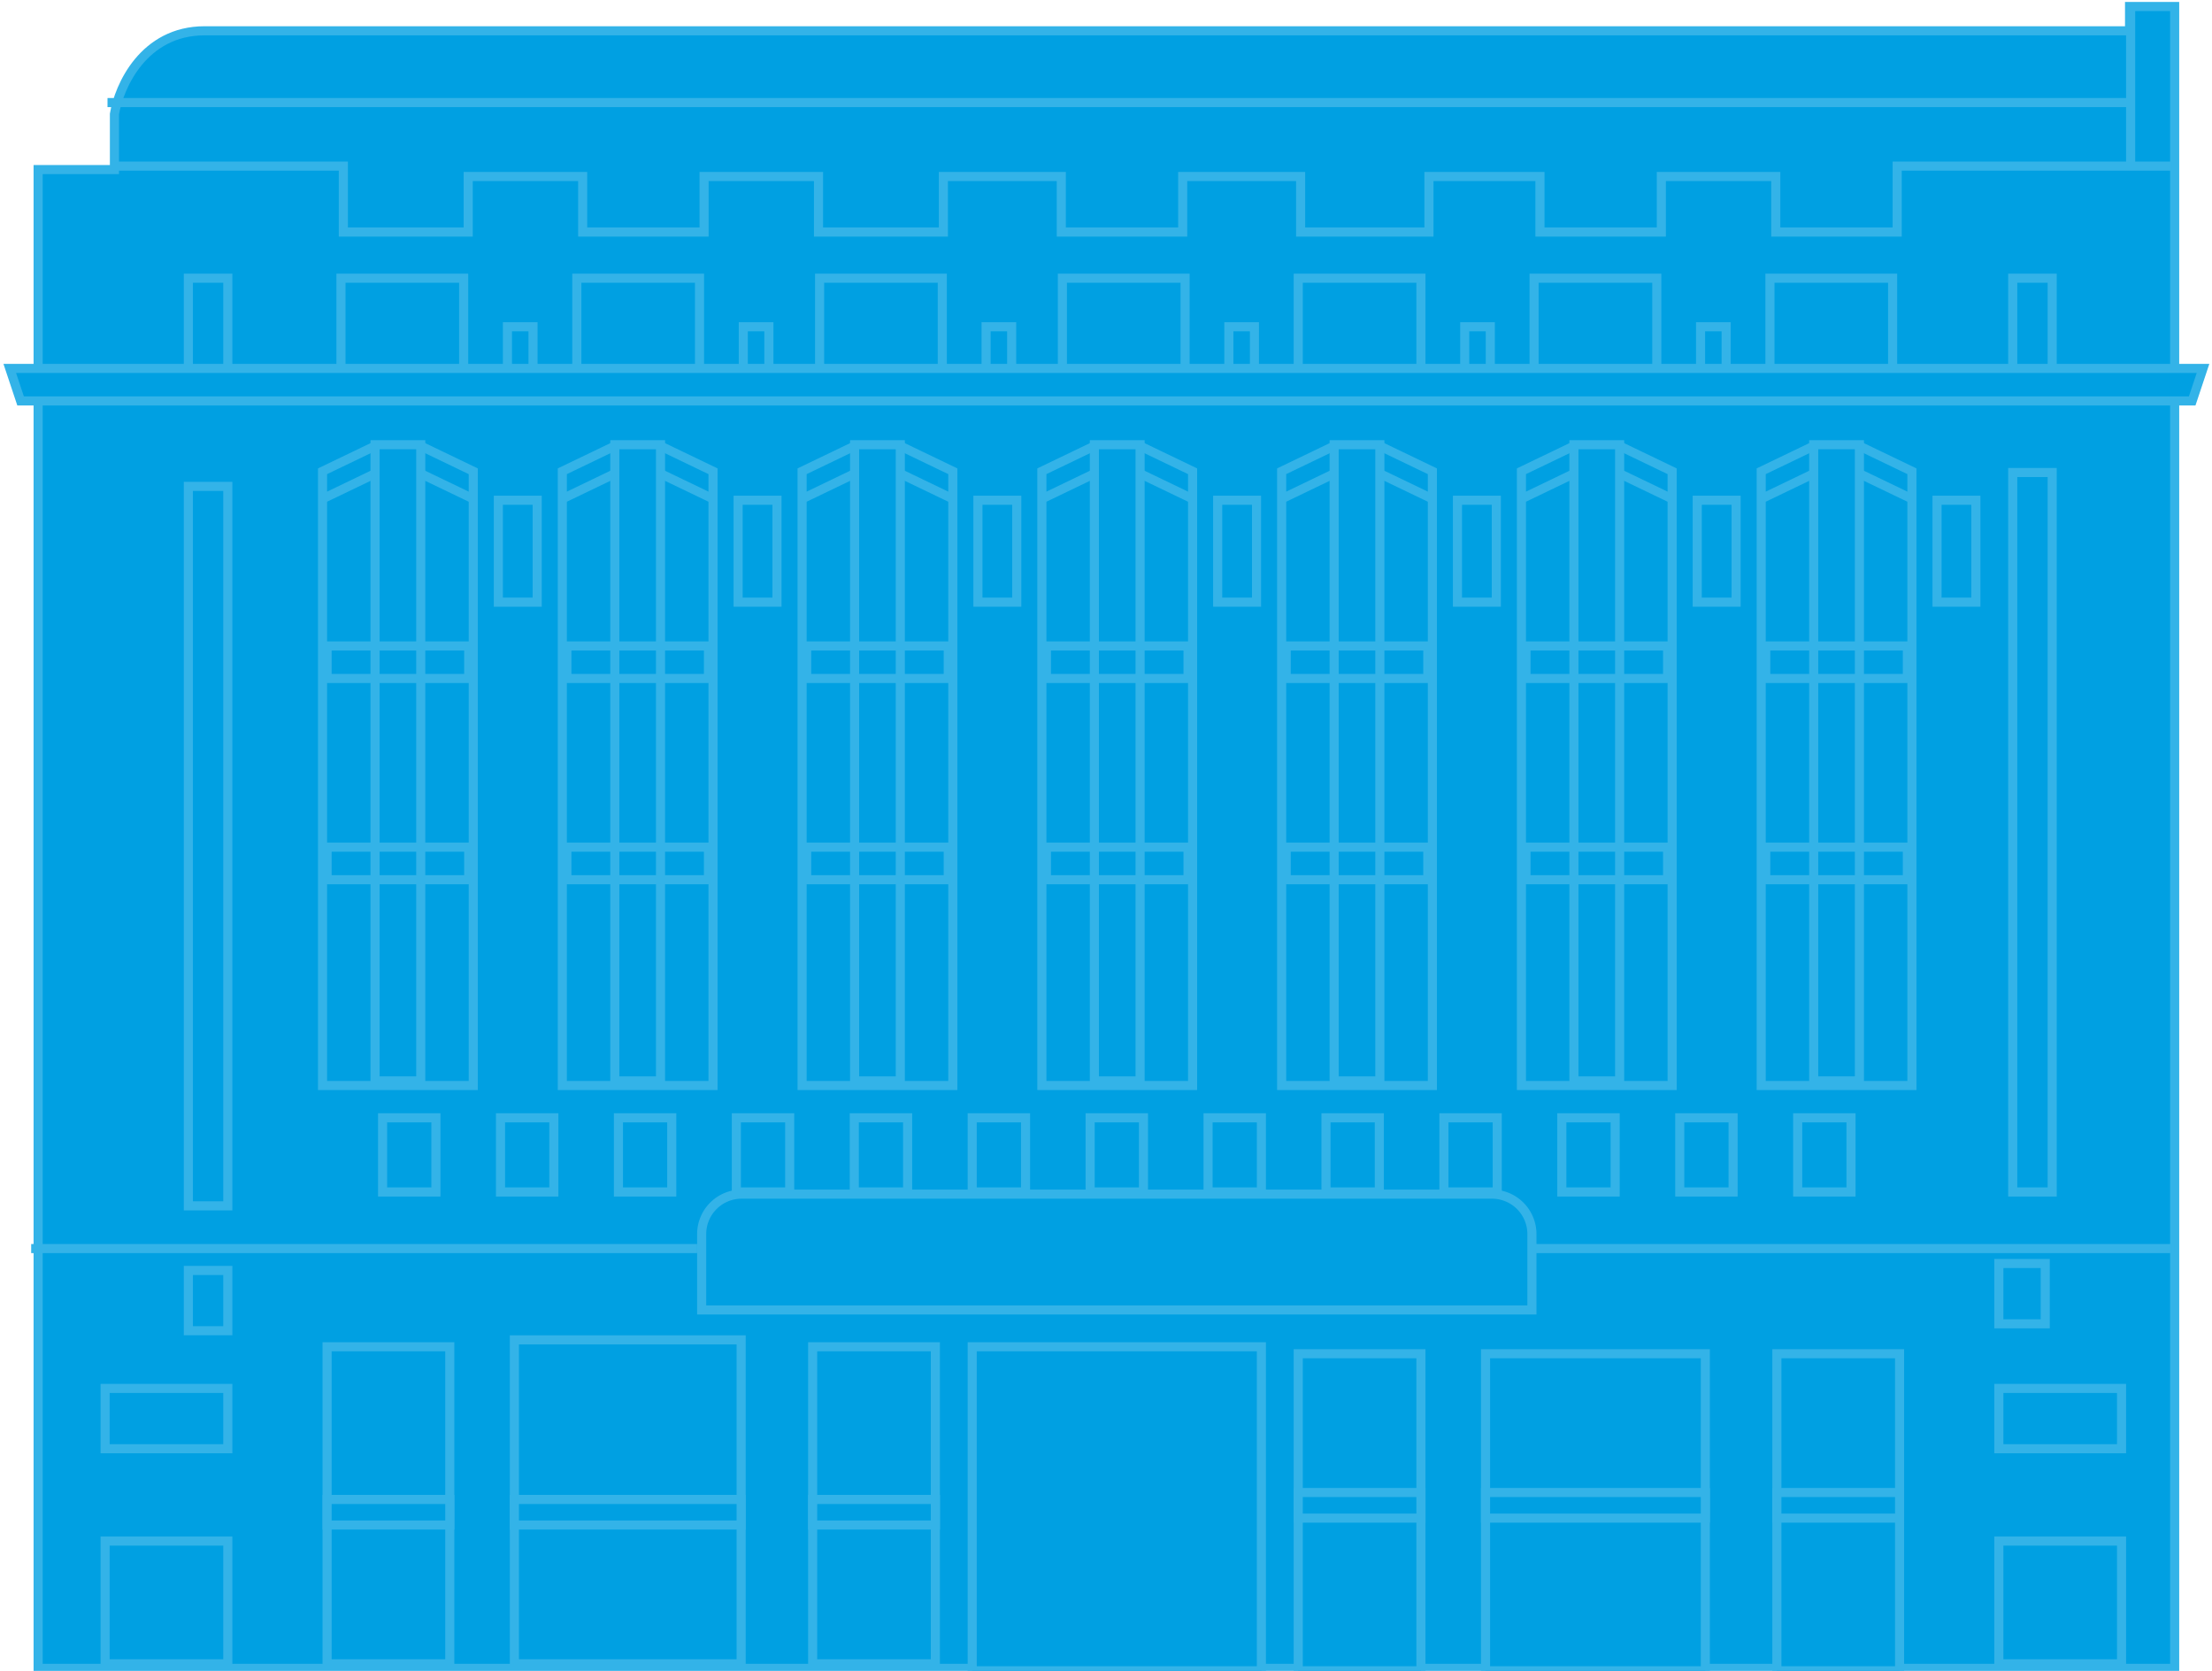 <svg width="486" height="367" fill="none" xmlns="http://www.w3.org/2000/svg"><path d="M8.378 37.246v329.201h469.417V1.43h-9.906v5.334H44.956c-13.412 0-18.797 12.193-19.813 18.289v12.193H8.378z" fill="#00A0E2" stroke="#33B3E8" stroke-width="2"/><path fill="#00A0E2" stroke="#33B3E8" stroke-width="2" d="M213.606 295.816h63.535v71.156h-63.535zM113.017 294.292h49.819v71.156h-49.819zM390.4 297.342h26.958v69.632H390.4zM439.169 338.492h26.958v26.958h-26.958zM23.093 338.492h26.958v26.958H23.093zM439.169 304.962h26.958v13.241h-26.958z"/><path fill="#00A0E2" stroke="#33B3E8" stroke-width="2" d="M390.4 327.825h26.958v5.62H390.4zM23.093 304.962h26.958v13.241H23.093zM439.169 277.529h10.193v13.241h-10.193zM41.383 279.05h8.669v13.241h-8.669zM41.383 61.109h8.669v22.385h-8.669zM111.49 71.773h5.62V83.49h-5.62zM163.311 71.773h5.62V83.49h-5.62zM216.654 71.773h5.62V83.49h-5.62zM269.994 71.773h5.62V83.49h-5.62zM321.815 71.773h5.62V83.49h-5.62zM373.633 71.773h5.62V83.49h-5.62zM347.725 71.773h5.62V83.49h-5.62zM442.217 61.109h8.669v22.385h-8.669zM74.914 61.109h26.958v22.385H74.914zM126.732 61.109h26.958v22.385h-26.958zM180.074 61.109h26.958v22.385h-26.958zM233.418 61.109h26.958v22.385h-26.958zM285.236 61.109h26.958v22.385h-26.958z"/><path fill="#00A0E2" stroke="#33B3E8" stroke-width="2" d="M337.055 61.109h26.958v22.385h-26.958zM388.873 61.109h26.958v22.385h-26.958zM41.383 106.831h8.669V264.86h-8.669z"/><path d="M24.38 36.484h51.057v14.48h27.434V38.77h25.147v12.193h26.672V38.77h25.147v12.193h27.434V38.77h25.909v12.193h26.671V38.77h25.91v12.193h28.195V38.77h24.386v12.193h26.671V38.77h25.147v12.193h26.672V36.484h61.725" stroke="#33B3E8" stroke-width="2"/><path fill="#00A0E2" stroke="#33B3E8" stroke-width="2" d="M442.217 103.781h8.669V261.81h-8.669zM162.941 262.287h164.863a8.776 8.776 0 0 1 8.776 8.775v16.659H154.166v-16.659a8.775 8.775 0 0 1 8.775-8.775zM285.236 297.342h26.958v69.632h-26.958zM178.551 295.816h26.958v69.632h-26.958zM71.865 295.816h26.958v69.632H71.865zM326.387 297.342h48.295v69.632h-48.295zM484.029 80.918l-2.383 7.145H4.526l-2.382-7.145h481.885zM109.494 109.877h8.536v22.385h-8.536z"/><path d="M70.865 238.422v-134.91l11.038-5.306H92.94l11.038 5.306v134.91H70.865z" fill="#00A0E2"/><path d="m70.865 109.575 11.038-5.306H92.94l11.038 5.306M70.865 238.422v-134.91l11.038-5.306H92.94l11.038 5.306v134.91H70.865z" stroke="#33B3E8" stroke-width="2"/><path fill="#00A0E2" stroke="#33B3E8" stroke-width="2" d="M82.401 97.682h10.041v139.74H82.401z"/><path stroke="#33B3E8" stroke-width="2" d="M71.865 141.878h31.114v7.144H71.865zM71.865 186.079h31.114v7.144H71.865z"/><path fill="#00A0E2" stroke="#33B3E8" stroke-width="2" d="M162.175 109.877h8.536v22.385h-8.536z"/><path d="M123.546 238.422v-134.91l11.038-5.306h11.038l11.038 5.306v134.91h-33.114z" fill="#00A0E2"/><path d="m123.546 109.575 11.038-5.306h11.038l11.038 5.306m-33.114 128.847v-134.91l11.038-5.306h11.038l11.038 5.306v134.91h-33.114z" stroke="#33B3E8" stroke-width="2"/><path fill="#00A0E2" stroke="#33B3E8" stroke-width="2" d="M135.082 97.682h10.041v139.74h-10.041z"/><path stroke="#33B3E8" stroke-width="2" d="M124.546 141.878h31.114v7.144h-31.114zM124.546 186.079h31.114v7.144h-31.114z"/><path fill="#00A0E2" stroke="#33B3E8" stroke-width="2" d="M214.858 109.877h8.536v22.385h-8.536z"/><path d="M176.229 238.422v-134.91l11.038-5.306h11.038l11.038 5.306v134.91h-33.114z" fill="#00A0E2"/><path d="m176.229 109.575 11.038-5.306h11.038l11.038 5.306m-33.114 128.847v-134.91l11.038-5.306h11.038l11.038 5.306v134.91h-33.114z" stroke="#33B3E8" stroke-width="2"/><path fill="#00A0E2" stroke="#33B3E8" stroke-width="2" d="M187.765 97.682h10.041v139.74h-10.041z"/><path stroke="#33B3E8" stroke-width="2" d="M177.229 141.878h31.114v7.144h-31.114zM177.229 186.079h31.114v7.144h-31.114z"/><path fill="#00A0E2" stroke="#33B3E8" stroke-width="2" d="M267.538 109.877h8.536v22.385h-8.536z"/><path d="M228.91 238.422v-134.91l11.038-5.306h11.038l11.038 5.306v134.91H228.91z" fill="#00A0E2"/><path d="m228.91 109.575 11.038-5.306h11.038l11.038 5.306M228.91 238.422v-134.91l11.038-5.306h11.038l11.038 5.306v134.91H228.91z" stroke="#33B3E8" stroke-width="2"/><path fill="#00A0E2" stroke="#33B3E8" stroke-width="2" d="M240.446 97.682h10.041v139.74h-10.041z"/><path stroke="#33B3E8" stroke-width="2" d="M229.91 141.878h31.114v7.144H229.91zM229.91 186.079h31.114v7.144H229.91z"/><path fill="#00A0E2" stroke="#33B3E8" stroke-width="2" d="M320.22 109.877h8.536v22.385h-8.536z"/><path d="M281.591 238.422v-134.91l11.038-5.306h11.038l11.038 5.306v134.91h-33.114z" fill="#00A0E2"/><path d="m281.591 109.575 11.038-5.306h11.038l11.038 5.306m-33.114 128.847v-134.91l11.038-5.306h11.038l11.038 5.306v134.91h-33.114z" stroke="#33B3E8" stroke-width="2"/><path fill="#00A0E2" stroke="#33B3E8" stroke-width="2" d="M293.126 97.682h10.041v139.74h-10.041z"/><path stroke="#33B3E8" stroke-width="2" d="M282.591 141.878h31.114v7.144h-31.114zM282.591 186.079h31.114v7.144h-31.114z"/><path fill="#00A0E2" stroke="#33B3E8" stroke-width="2" d="M372.903 109.877h8.536v22.385h-8.536z"/><path d="M334.273 238.422v-134.91l11.038-5.306h11.039l11.038 5.306v134.91h-33.115z" fill="#00A0E2"/><path d="m334.273 109.575 11.038-5.306h11.039l11.038 5.306m-33.115 128.847v-134.91l11.038-5.306h11.039l11.038 5.306v134.91h-33.115z" stroke="#33B3E8" stroke-width="2"/><path fill="#00A0E2" stroke="#33B3E8" stroke-width="2" d="M345.809 97.682h10.041v139.74h-10.041z"/><path stroke="#33B3E8" stroke-width="2" d="M335.273 141.878h31.114v7.144h-31.114zM335.273 186.079h31.114v7.144h-31.114z"/><path fill="#00A0E2" stroke="#33B3E8" stroke-width="2" d="M425.584 109.877h8.536v22.385h-8.536z"/><path d="M386.955 238.422v-134.91l11.038-5.306h11.038l11.038 5.306v134.91h-33.114z" fill="#00A0E2"/><path d="m386.955 109.575 11.038-5.306h11.038l11.038 5.306m-33.114 128.847v-134.91l11.038-5.306h11.038l11.038 5.306v134.91h-33.114z" stroke="#33B3E8" stroke-width="2"/><path fill="#00A0E2" stroke="#33B3E8" stroke-width="2" d="M398.49 97.682h10.041v139.74H398.49z"/><path stroke="#33B3E8" stroke-width="2" d="M387.955 141.878h31.114v7.144h-31.114zM387.955 186.079h31.114v7.144h-31.114z"/><path fill="#00A0E2" stroke="#33B3E8" stroke-width="2" d="M84.058 245.521h11.717v16.289H84.058zM109.967 245.521h11.717v16.289h-11.717zM135.876 245.521h11.717v16.289h-11.717zM161.785 245.521h11.717v16.289h-11.717zM187.695 245.521h11.717v16.289h-11.717zM213.606 245.521h11.717v16.289h-11.717zM239.514 245.521h11.717v16.289h-11.717zM265.424 245.521h11.717v16.289h-11.717zM291.334 245.521h11.717v16.289h-11.717zM317.243 245.521h11.717v16.289h-11.717zM343.151 245.521h11.717v16.289h-11.717zM369.06 245.521h11.717v16.289H369.06zM394.97 245.521h11.717v16.289H394.97z"/><path stroke="#33B3E8" stroke-width="2" d="M468.126 2.192v35.054M23.62 22.53h443.508"/><path fill="#00A0E2" stroke="#33B3E8" stroke-width="2" d="M326.387 327.825h48.295v5.62h-48.295zM113.017 329.346h49.819v5.62h-49.819zM285.236 327.825h26.958v5.62h-26.958zM178.551 329.346h26.958v5.62h-26.958zM71.865 329.346h26.958v5.62H71.865z"/><path d="M6.853 274.241h146.312M336.055 274.241h141.74" stroke="#33B3E8" stroke-width="2"/></svg>